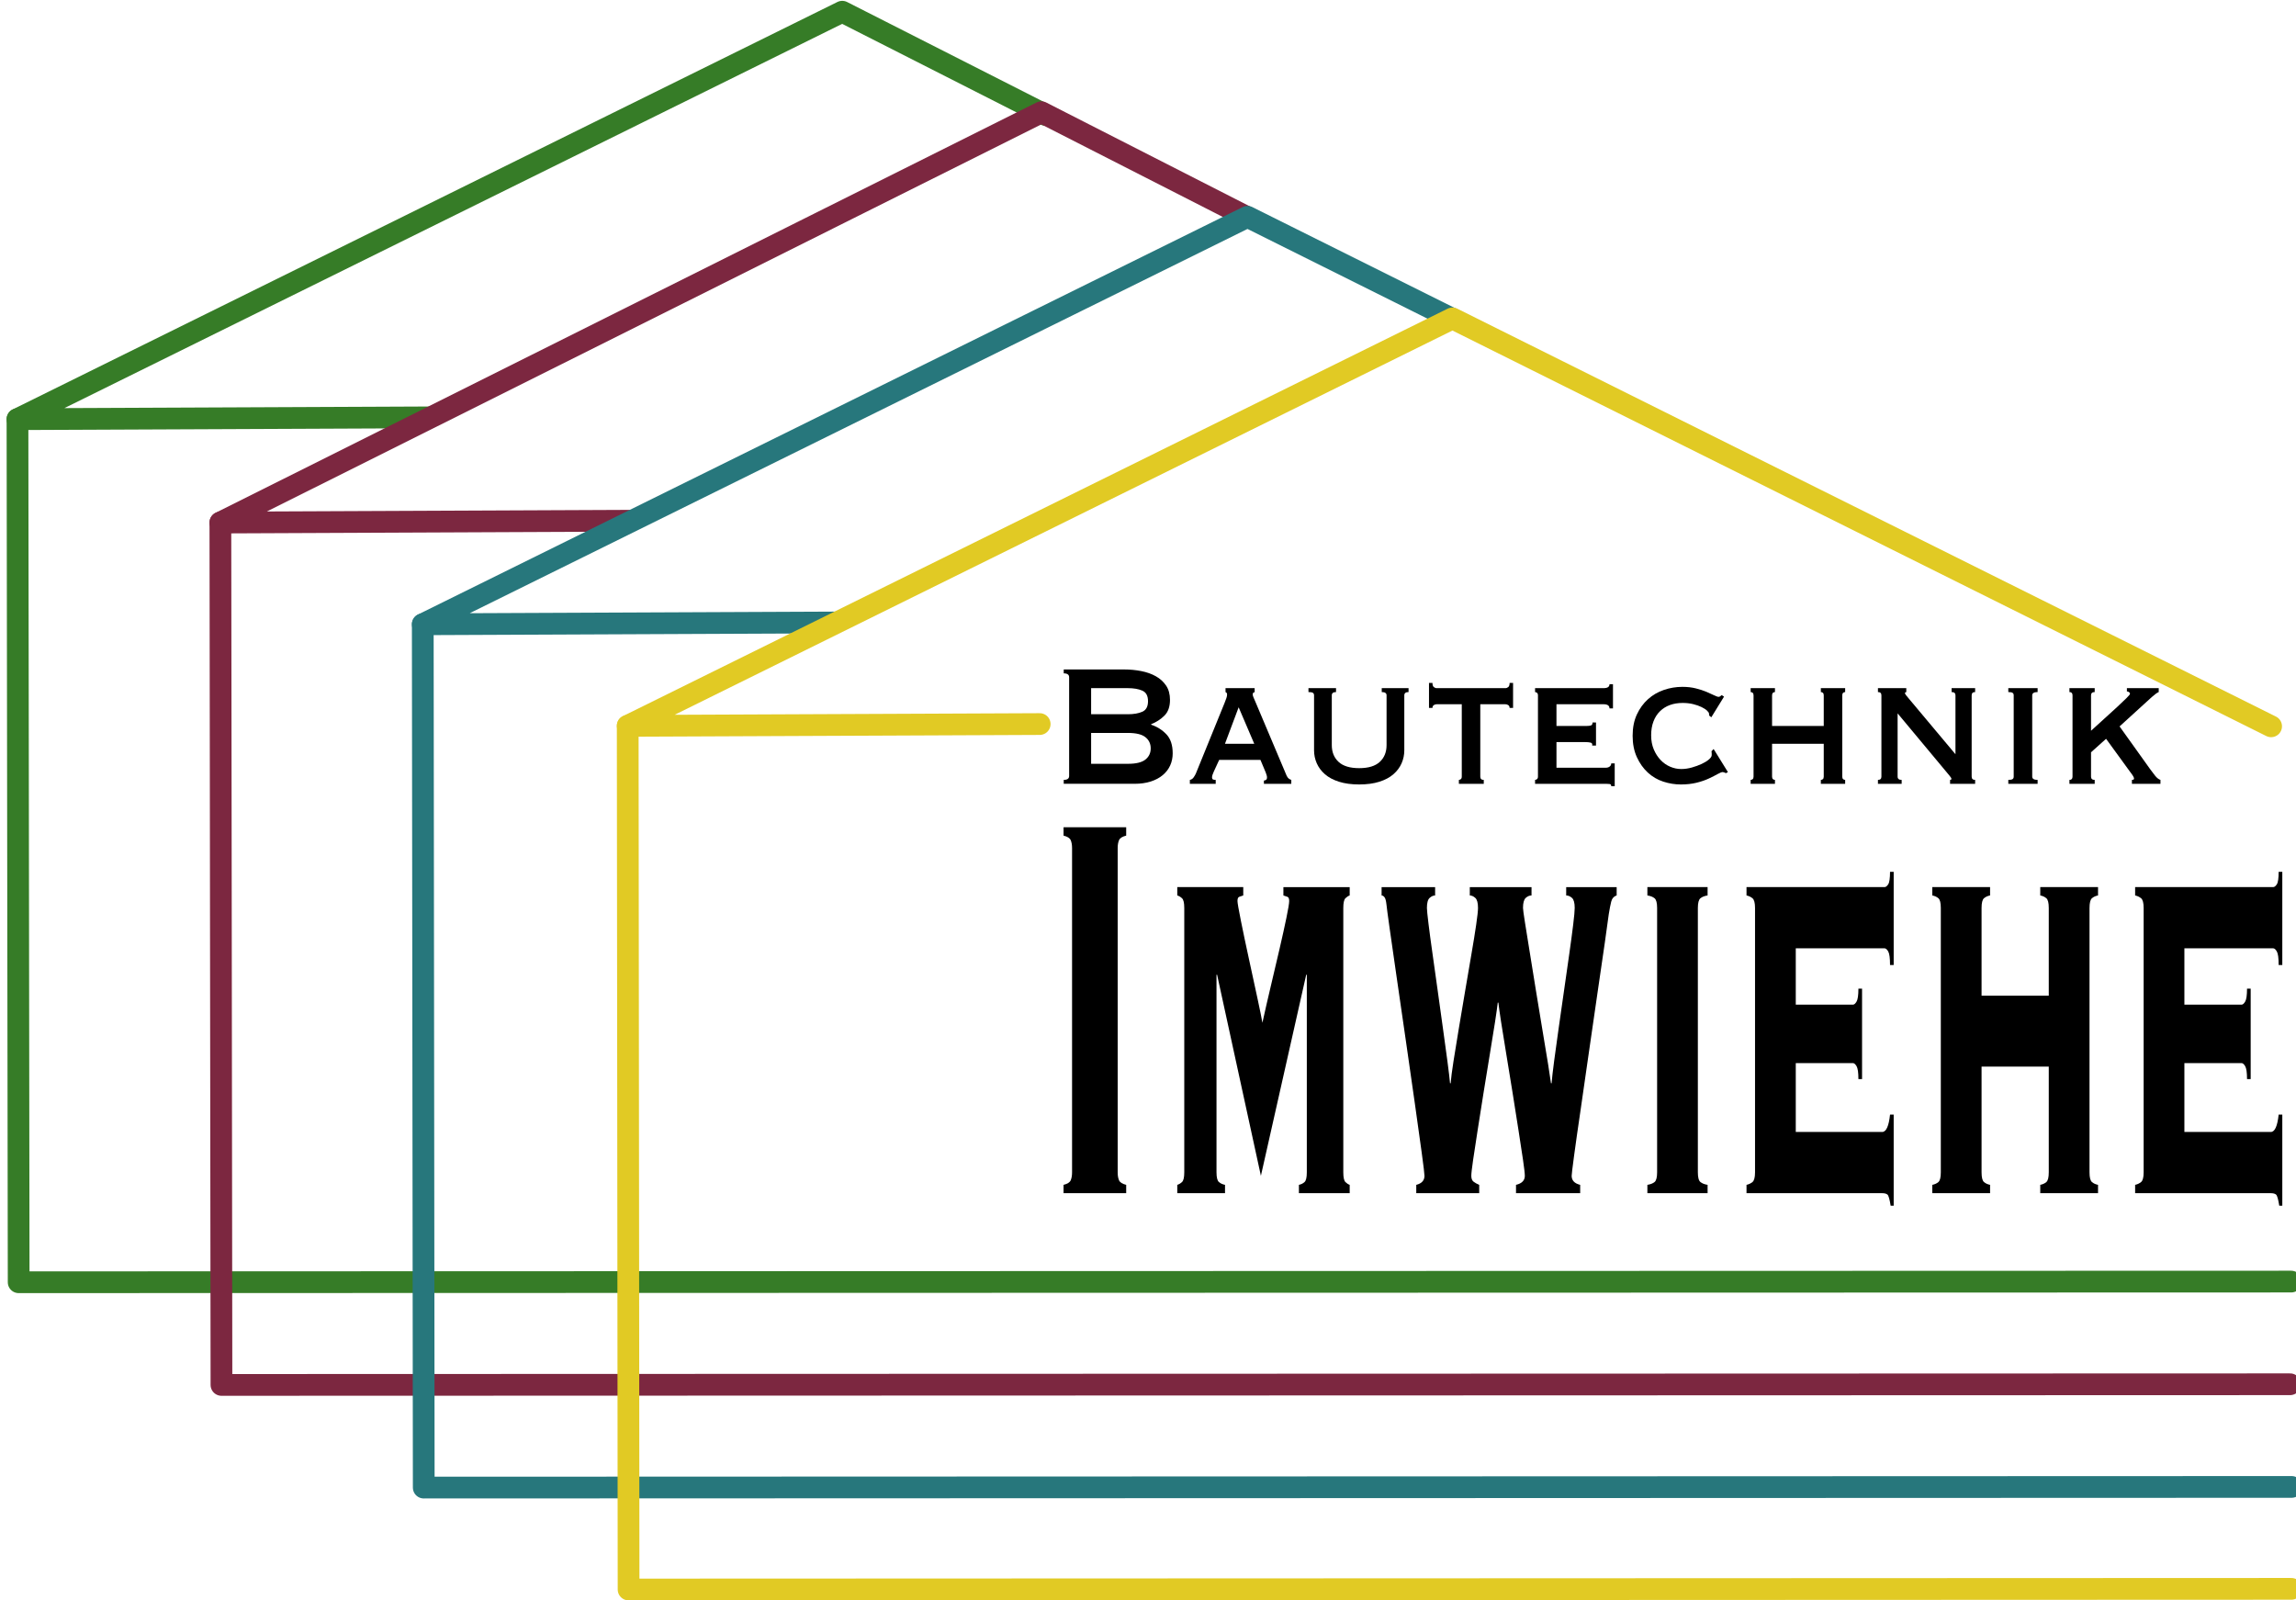 <?xml version="1.0" encoding="UTF-8" standalone="no"?><!DOCTYPE svg PUBLIC "-//W3C//DTD SVG 1.1//EN" "http://www.w3.org/Graphics/SVG/1.1/DTD/svg11.dtd"><svg width="100%" height="100%" viewBox="0 0 4126 2875" version="1.1" xmlns="http://www.w3.org/2000/svg" xmlns:xlink="http://www.w3.org/1999/xlink" xml:space="preserve" xmlns:serif="http://www.serif.com/" style="fill-rule:evenodd;clip-rule:evenodd;stroke-linecap:round;stroke-linejoin:round;stroke-miterlimit:1.5;"><g><g><path d="M1878.69,206.449l-365.168,-185.39l-1482.11,732.153l740.329,-3.248" style="fill:none;stroke:#367c27;stroke-width:39.06px;"/><path d="M31.411,753.212l2.125,1550.81l4083.7,-1.173" style="fill:none;stroke:#367c27;stroke-width:39.06px;"/></g><g><path d="M2243.44,391.358l-372.057,-189.708l-1475.35,737.31l736.952,-3.271" style="fill:none;stroke:#7c2740;stroke-width:39.06px;"/><path d="M396.032,938.96l1.934,1549.56l3717.4,-1.172" style="fill:none;stroke:#7c2740;stroke-width:39.06px;"/></g><g><path d="M2608.14,572.144l-366.304,-182.534l-1482.11,732.153l740.328,-3.248" style="fill:none;stroke:#27777c;stroke-width:39.06px;"/><path d="M759.729,1121.76l1.746,1551.23l3356.58,-1.173" style="fill:none;stroke:#27777c;stroke-width:39.06px;"/></g><g><path d="M4081.28,1305.07l-1471.14,-732.937l-1482.11,732.153l740.329,-3.248" style="fill:none;stroke:#e1ca24;stroke-width:39.06px;"/><path d="M1128.03,1304.28l1.555,1551.84l2987.95,-1.173" style="fill:none;stroke:#e1ca24;stroke-width:39.06px;"/></g><g><path d="M1911.24,2129.01c6.921,-1.667 11.202,-4.375 12.841,-8.125c1.64,-3.75 2.459,-8.542 2.459,-14.375l0,-582.5c0,-5.834 -0.819,-10.625 -2.459,-14.375c-1.639,-3.75 -5.92,-6.459 -12.841,-8.125l-0,-15l112.567,-0l-0,15c-6.922,1.666 -11.202,4.375 -12.841,8.125c-1.64,3.75 -2.459,8.541 -2.459,14.375l-0,582.5c-0,5.833 0.819,10.625 2.459,14.375c1.639,3.75 5.919,6.458 12.841,8.125l-0,15l-112.567,-0l-0,-15Z" style="fill-rule:nonzero;"/><path d="M2186.1,2106.51c0,9.166 1.458,15 4.372,17.5c2.914,2.5 6.557,4.166 10.929,5l-0,15l-85.792,-0l0,-15c2.915,-0.834 5.738,-2.5 8.47,-5c2.732,-2.5 4.098,-8.334 4.098,-17.5l0,-475c0,-9.167 -1.366,-15 -4.098,-17.5c-2.732,-2.5 -5.555,-4.167 -8.47,-5l0,-15l118.578,-0l0,15c-2.914,0.833 -5.373,1.666 -7.377,2.5c-2.003,0.833 -3.005,3.333 -3.005,7.5c-0,3.333 2.095,15.416 6.284,36.25c4.189,20.833 9.016,43.75 14.481,68.75c5.464,25 10.564,48.541 15.3,70.625c4.736,22.083 7.65,36.458 8.743,43.125c4.372,-20 9.381,-41.875 15.027,-65.625c5.647,-23.75 10.929,-46.25 15.847,-67.5c4.918,-21.25 9.016,-39.792 12.295,-55.625c3.279,-15.834 4.918,-25.834 4.918,-30c0,-4.167 -1.002,-6.667 -3.005,-7.5c-2.004,-0.834 -4.463,-1.667 -7.377,-2.5l-0,-15l119.124,-0l0,15c-2.55,0.833 -5.1,2.5 -7.65,5c-2.55,2.5 -3.825,8.333 -3.825,17.5l-0,475c-0,9.166 1.275,15 3.825,17.5c2.55,2.5 5.1,4.166 7.65,5l0,15l-91.256,-0l0,-15c4.008,-0.834 7.377,-2.5 10.109,-5c2.733,-2.5 4.099,-8.334 4.099,-17.5l-0,-355l-1.093,-0l-81.42,361.25l-78.688,-361.25l-1.093,-0l0,355Z" style="fill-rule:nonzero;"/><path d="M2578.99,1609.01c-3.279,-0 -6.558,1.458 -9.836,4.375c-3.279,2.916 -4.918,8.958 -4.918,18.125c-0,3.333 0.91,12.5 2.732,27.5c1.821,15 4.189,32.708 7.104,53.125c2.914,20.416 6.01,42.5 9.289,66.25c3.279,23.75 6.466,46.666 9.563,68.75c3.096,22.083 5.829,42.083 8.196,60c2.368,17.916 3.917,31.041 4.645,39.375l1.093,-0c0.729,-9.167 2.459,-22.5 5.191,-40c2.733,-17.5 5.92,-37.084 9.563,-58.75c3.643,-21.667 7.468,-44.375 11.475,-68.125c4.008,-23.75 7.742,-45.625 11.202,-65.625c3.461,-20 6.284,-37.5 8.47,-52.5c2.186,-15 3.279,-25 3.279,-30c-0,-9.167 -1.639,-15.209 -4.918,-18.125c-3.279,-2.917 -6.557,-4.375 -9.836,-4.375l-0,-15l110.928,-0l-0,15c-3.643,-0 -7.104,1.458 -10.383,4.375c-3.278,2.916 -4.918,8.958 -4.918,18.125c0,2.5 1.184,11.25 3.552,26.25c2.368,15 5.283,33.125 8.743,54.375c3.461,21.25 7.195,44.375 11.202,69.375c4.008,25 7.924,48.75 11.749,71.25c3.825,22.5 7.104,42.291 9.836,59.375c2.732,17.083 4.463,28.541 5.191,34.375l1.093,-0c0.729,-9.167 2.277,-22.709 4.645,-40.625c2.368,-17.917 5.1,-37.709 8.196,-59.375c3.097,-21.667 6.284,-43.959 9.563,-66.875c3.279,-22.917 6.375,-44.584 9.29,-65c2.914,-20.417 5.282,-38.125 7.103,-53.125c1.822,-15 2.733,-25 2.733,-30c-0,-9.167 -1.64,-15.209 -4.918,-18.125c-3.279,-2.917 -6.74,-4.375 -10.383,-4.375l0,-15l90.71,-0l-0,15c-5.1,1.666 -8.379,5.416 -9.836,11.25c-1.457,5.833 -2.915,13.333 -4.372,22.5c-1.093,8.333 -3.461,25.416 -7.104,51.25c-3.643,25.833 -8.014,55.833 -13.114,90c-5.1,34.166 -10.292,70 -15.574,107.5c-5.282,37.5 -10.291,72.291 -15.027,104.375c-4.736,32.083 -8.561,58.958 -11.475,80.625c-2.915,21.666 -4.372,33.75 -4.372,36.25c0,8.333 5.1,13.75 15.301,16.25l-0,15l-115.3,-0l0,-15c10.565,-2.5 15.847,-7.917 15.847,-16.25c0,-4.167 -1.093,-13.75 -3.279,-28.75c-2.185,-15 -4.918,-32.917 -8.196,-53.75c-3.279,-20.834 -6.831,-43.334 -10.656,-67.5c-3.825,-24.167 -7.559,-47.084 -11.202,-68.75c-3.643,-21.667 -6.739,-40.834 -9.289,-57.5c-2.551,-16.667 -4.19,-28.334 -4.918,-35l-1.093,-0c-0.729,6.666 -2.368,18.333 -4.918,35c-2.55,16.666 -5.647,35.833 -9.29,57.5c-3.643,21.666 -7.377,44.583 -11.202,68.75c-3.825,24.166 -7.377,46.666 -10.656,67.5c-3.278,20.833 -6.01,38.75 -8.196,53.75c-2.186,15 -3.279,24.583 -3.279,28.75c0,5 1.366,8.541 4.098,10.625c2.733,2.083 6.102,3.958 10.11,5.625l-0,15l-113.114,-0l0,-15c9.836,-2.5 14.754,-7.917 14.754,-16.25c0,-3.334 -1.639,-17.084 -4.918,-41.25c-3.279,-24.167 -7.377,-53.542 -12.295,-88.125c-4.918,-34.584 -10.291,-72.084 -16.12,-112.5c-5.829,-40.417 -11.293,-78.125 -16.393,-113.125c-5.1,-35 -9.381,-64.792 -12.842,-89.375c-3.46,-24.584 -5.373,-38.959 -5.737,-43.125c-0.729,-6.667 -1.913,-11.042 -3.552,-13.125c-1.639,-2.084 -3.37,-3.125 -5.191,-3.125l-0,-15l96.174,-0l-0,15Z" style="fill-rule:nonzero;"/><path d="M3068.61,1609.01c-5.464,0.833 -9.745,2.5 -12.841,5c-3.097,2.5 -4.645,8.333 -4.645,17.5l-0,475c-0,9.166 1.548,15 4.645,17.5c3.096,2.5 7.377,4.166 12.841,5l-0,15l-108.196,-0l0,-15c5.465,-0.834 9.745,-2.5 12.842,-5c3.096,-2.5 4.645,-8.334 4.645,-17.5l-0,-475c-0,-9.167 -1.549,-15 -4.645,-17.5c-3.097,-2.5 -7.377,-4.167 -12.842,-5l0,-15l108.196,-0l-0,15Z" style="fill-rule:nonzero;"/><path d="M3382.26,2034.01c7.286,-0 12.022,-10.417 14.207,-31.25l6.558,-0l-0,163.75l-5.465,-0c-1.821,-11.667 -3.734,-18.334 -5.737,-20c-2.004,-1.667 -5.191,-2.5 -9.563,-2.5l-243.713,-0l-0,-15c4.007,-0.834 7.559,-2.5 10.655,-5c3.097,-2.5 4.645,-8.334 4.645,-17.5l0,-475c0,-9.167 -1.548,-15 -4.645,-17.5c-3.096,-2.5 -6.648,-4.167 -10.655,-5l-0,-15l248.085,-0c2.185,-0 4.371,-1.667 6.557,-5c2.186,-3.334 3.278,-10.834 3.278,-22.5l6.558,-0l-0,167.5l-6.558,-0c0,-12.5 -1.092,-20.625 -3.278,-24.375c-2.186,-3.75 -4.372,-5.625 -6.557,-5.625l-159.562,-0l0,101.25l102.732,-0c2.185,-0 4.371,-1.875 6.557,-5.625c2.186,-3.75 3.278,-11.459 3.278,-23.125l6.558,-0l-0,162.5l-6.558,-0c0,-11.667 -1.092,-19.375 -3.278,-23.125c-2.186,-3.75 -4.372,-5.625 -6.557,-5.625l-102.732,-0l0,123.75l155.19,-0Z" style="fill-rule:nonzero;"/><path d="M3560.95,2106.51c-0,9.166 1.457,15 4.371,17.5c2.915,2.5 6.558,4.166 10.929,5l0,15l-103.824,-0l-0,-15c4.372,-0.834 8.014,-2.5 10.929,-5c2.914,-2.5 4.371,-8.334 4.371,-17.5l0,-475c0,-9.167 -1.457,-15 -4.371,-17.5c-2.915,-2.5 -6.557,-4.167 -10.929,-5l-0,-15l103.824,-0l0,15c-4.371,0.833 -8.014,2.5 -10.929,5c-2.914,2.5 -4.371,8.333 -4.371,17.5l-0,157.5l120.763,-0l0,-157.5c0,-9.167 -1.457,-15 -4.371,-17.5c-2.914,-2.5 -6.557,-4.167 -10.929,-5l0,-15l103.824,-0l0,15c-4.371,0.833 -8.014,2.5 -10.929,5c-2.914,2.5 -4.371,8.333 -4.371,17.5l-0,475c-0,9.166 1.457,15 4.371,17.5c2.915,2.5 6.558,4.166 10.929,5l0,15l-103.824,-0l0,-15c4.372,-0.834 8.015,-2.5 10.929,-5c2.914,-2.5 4.371,-8.334 4.371,-17.5l0,-190l-120.763,-0l-0,190Z" style="fill-rule:nonzero;"/><path d="M4080.62,2034.01c7.286,-0 12.022,-10.417 14.208,-31.25l6.557,-0l0,163.75l-5.464,-0c-1.822,-11.667 -3.734,-18.334 -5.738,-20c-2.003,-1.667 -5.191,-2.5 -9.563,-2.5l-243.713,-0l0,-15c4.007,-0.834 7.559,-2.5 10.656,-5c3.096,-2.5 4.645,-8.334 4.645,-17.5l-0,-475c-0,-9.167 -1.549,-15 -4.645,-17.5c-3.097,-2.5 -6.649,-4.167 -10.656,-5l0,-15l248.085,-0c2.186,-0 4.372,-1.667 6.557,-5c2.186,-3.334 3.279,-10.834 3.279,-22.5l6.557,-0l0,167.5l-6.557,-0c-0,-12.5 -1.093,-20.625 -3.279,-24.375c-2.185,-3.75 -4.371,-5.625 -6.557,-5.625l-159.561,-0l-0,101.25l102.731,-0c2.186,-0 4.372,-1.875 6.557,-5.625c2.186,-3.75 3.279,-11.459 3.279,-23.125l6.557,-0l0,162.5l-6.557,-0c-0,-11.667 -1.093,-19.375 -3.279,-23.125c-2.185,-3.75 -4.371,-5.625 -6.557,-5.625l-102.731,-0l-0,123.75l155.189,-0Z" style="fill-rule:nonzero;"/></g><g><path d="M2026.98,1283.4c10.396,0 19.003,-1.497 25.818,-4.492c6.816,-2.995 10.223,-9.31 10.223,-18.945c0,-9.636 -3.407,-15.951 -10.223,-18.946c-6.815,-2.994 -15.422,-4.492 -25.818,-4.492l-66.192,0l0,46.875l66.192,0Zm-0,89.063c14.555,-0 25.009,-2.539 31.363,-7.618c6.353,-5.078 9.53,-11.783 9.53,-20.117c0,-8.333 -3.177,-15.039 -9.53,-20.117c-6.354,-5.078 -16.808,-7.617 -31.363,-7.617l-66.192,-0l0,55.469l66.192,-0Zm-6.931,-169.532c10.627,0 20.909,0.977 30.843,2.93c9.935,1.953 18.714,5.078 26.338,9.375c7.624,4.297 13.747,9.896 18.367,16.797c4.621,6.901 6.931,15.43 6.931,25.586c0,12.239 -3.35,21.68 -10.05,28.32c-6.7,6.641 -14.67,11.784 -23.912,15.43l0,0.781c10.859,3.646 20.043,9.44 27.551,17.383c7.509,7.943 11.263,19.336 11.263,34.18c0,7.812 -1.502,15.039 -4.505,21.679c-3.003,6.641 -7.451,12.435 -13.342,17.383c-5.892,4.948 -13.112,8.789 -21.66,11.524c-8.548,2.734 -18.252,4.101 -29.11,4.101l-127.185,0l-0,-7.031c6.469,-0 9.703,-2.344 9.703,-7.031l0,-177.344c0,-4.688 -3.234,-7.031 -9.703,-7.031l-0,-7.032l108.471,0Z" style="fill-rule:nonzero;"/><path d="M2253.97,1336.53l-28.071,-65.625l-24.605,65.625l52.676,0Zm-115.749,64.844c2.773,-0.521 5.025,-2.018 6.758,-4.492c1.733,-2.474 3.061,-4.753 3.986,-6.836l51.636,-126.953c1.386,-3.646 2.484,-6.576 3.292,-8.789c0.809,-2.214 1.213,-4.362 1.213,-6.446c0,-1.562 -0.289,-2.539 -0.866,-2.929c-0.578,-0.391 -1.213,-0.847 -1.906,-1.368l-0,-7.031l52.329,0l0,7.031c-0.693,0.521 -1.444,0.912 -2.252,1.172c-0.809,0.261 -1.213,1.302 -1.213,3.125c-0,1.563 0.52,3.451 1.559,5.664c1.04,2.214 2.137,4.753 3.293,7.618l56.141,132.812c1.155,2.344 2.426,4.036 3.812,5.078c1.386,1.042 2.888,1.823 4.505,2.344l0,7.031l-49.21,0l-0,-5.859c1.155,-0 2.368,-0.391 3.639,-1.172c1.27,-0.781 1.906,-2.214 1.906,-4.297c-0,-1.562 -0.231,-2.995 -0.693,-4.297c-0.462,-1.302 -1.04,-2.995 -1.733,-5.078l-9.357,-22.266l-74.162,0l-9.704,21.094c-0.924,2.083 -1.675,3.971 -2.253,5.664c-0.577,1.693 -0.866,3.19 -0.866,4.492c0,2.084 0.578,3.386 1.733,3.907c1.155,0.52 2.772,0.781 4.852,0.781l-0,7.031l-46.439,0l0,-7.031Z" style="fill-rule:nonzero;"/><path d="M2400.91,1243.56c-5.083,0 -7.624,1.954 -7.624,5.86l-0,89.453c-0,12.5 4.043,22.526 12.129,30.078c8.086,7.552 20.447,11.328 37.081,11.328c16.635,0 28.995,-3.776 37.081,-11.328c8.087,-7.552 12.13,-17.578 12.13,-30.078l-0,-89.453c-0,-3.906 -2.888,-5.86 -8.664,-5.86l-0,-7.031l48.171,0l-0,7.031c-5.083,0 -7.624,1.954 -7.624,5.86l-0,98.828c-0,8.073 -1.618,15.82 -4.852,23.242c-3.235,7.422 -8.144,13.997 -14.729,19.727c-6.584,5.729 -15.017,10.221 -25.298,13.476c-10.281,3.255 -22.353,4.883 -36.215,4.883c-13.862,0 -25.934,-1.628 -36.215,-4.883c-10.281,-3.255 -18.714,-7.747 -25.298,-13.476c-6.585,-5.73 -11.494,-12.305 -14.729,-19.727c-3.234,-7.422 -4.851,-15.169 -4.851,-23.242l-0,-98.828c-0,-2.084 -0.693,-3.581 -2.08,-4.492c-1.386,-0.912 -4.043,-1.368 -7.97,-1.368l-0,-7.031l49.557,0l-0,7.031Z" style="fill-rule:nonzero;"/><path d="M2621.67,1401.37c1.155,-0 2.311,-0.456 3.466,-1.367c1.155,-0.912 1.733,-2.409 1.733,-4.492l-0,-130.079l-45.052,0c-1.849,0 -3.581,0.521 -5.199,1.563c-1.617,1.042 -2.426,2.734 -2.426,5.078l-6.238,0l0,-44.922l6.238,0c0,3.646 0.809,6.12 2.426,7.422c1.618,1.302 3.35,1.953 5.199,1.953l123.373,0c1.848,0 3.581,-0.651 5.198,-1.953c1.617,-1.302 2.426,-3.776 2.426,-7.422l6.238,0l-0,44.922l-6.238,0c-0,-2.344 -0.809,-4.036 -2.426,-5.078c-1.617,-1.042 -3.35,-1.563 -5.198,-1.563l-45.052,0l-0,130.079c-0,3.906 2.079,5.859 6.238,5.859l-0,7.031l-44.706,0l0,-7.031Z" style="fill-rule:nonzero;"/><path d="M2892.33,1272.86c0,-4.948 -3.581,-7.422 -10.743,-7.422l-84.559,0l0,39.063l53.369,-0c3.928,-0 6.816,-0.326 8.664,-0.977c1.848,-0.651 2.773,-2.409 2.773,-5.273l6.238,-0l-0,41.406l-6.932,0c0.694,-2.864 -0.231,-4.622 -2.772,-5.273c-2.541,-0.651 -6.122,-0.977 -10.743,-0.977l-50.597,0l0,46.094l88.718,-0c2.772,-0 5.083,-0.716 6.931,-2.149c1.848,-1.432 2.772,-3.32 2.772,-5.664l6.238,0l0,41.016l-6.238,0c0,-2.344 -0.924,-3.646 -2.772,-3.906c-1.848,-0.261 -4.159,-0.391 -6.931,-0.391l-127.185,0l-0,-7.031c1.155,-0 2.31,-0.456 3.465,-1.367c1.155,-0.912 1.733,-2.409 1.733,-4.492l0,-146.094c0,-2.084 -0.578,-3.581 -1.733,-4.492c-1.155,-0.912 -2.31,-1.368 -3.465,-1.368l-0,-7.031l123.026,0c7.162,0 10.743,-2.344 10.743,-7.031l6.238,-0l0,43.359l-6.238,0Z" style="fill-rule:nonzero;"/><path d="M3071.49,1285.75c0,-0.521 -0.057,-1.042 -0.173,-1.563c-0.115,-0.52 -0.173,-1.171 -0.173,-1.953c-0,-1.302 -1.155,-3.06 -3.466,-5.273c-2.31,-2.214 -5.602,-4.362 -9.877,-6.445c-4.274,-2.084 -9.299,-3.842 -15.075,-5.274c-5.775,-1.432 -12.129,-2.148 -19.06,-2.148c-8.317,-0 -15.884,1.237 -22.699,3.711c-6.816,2.474 -12.765,6.184 -17.848,11.132c-5.083,4.948 -9.01,11.068 -11.783,18.36c-2.772,7.291 -4.158,15.625 -4.158,25c-0,9.375 1.559,17.773 4.678,25.195c3.119,7.422 7.22,13.802 12.303,19.141c5.083,5.338 10.859,9.375 17.328,12.109c6.469,2.734 13.053,4.102 19.753,4.102c6.238,-0 12.592,-0.912 19.061,-2.735c6.469,-1.823 12.36,-3.971 17.674,-6.445c5.314,-2.474 9.645,-5.143 12.995,-8.008c3.35,-2.864 5.026,-5.469 5.026,-7.812l-0,-3.125c-0,-1.563 -0.116,-2.865 -0.347,-3.907l3.812,-3.906l25.645,41.406l-3.466,1.954c-2.772,-1.303 -4.736,-1.954 -5.891,-1.954c-1.848,0 -4.852,1.172 -9.01,3.516c-4.159,2.344 -9.415,5.013 -15.769,8.008c-6.353,2.995 -13.746,5.534 -22.179,7.617c-8.433,2.083 -17.847,3.125 -28.244,3.125c-10.628,0 -21.14,-1.693 -31.536,-5.078c-10.397,-3.386 -19.638,-8.789 -27.725,-16.211c-8.086,-7.422 -14.67,-16.667 -19.753,-27.734c-5.083,-11.068 -7.624,-23.894 -7.624,-38.477c-0,-14.583 2.541,-27.344 7.624,-38.281c5.083,-10.938 11.783,-20.117 20.1,-27.539c8.317,-7.422 17.847,-12.956 28.591,-16.602c10.743,-3.646 21.775,-5.469 33.095,-5.469c8.78,0 16.808,0.912 24.086,2.735c7.277,1.823 13.689,3.906 19.234,6.25c5.544,2.344 10.165,4.427 13.862,6.25c3.696,1.823 6.353,2.734 7.97,2.734c1.156,0 2.138,-0.39 2.946,-1.172c0.809,-0.781 1.675,-1.432 2.599,-1.953l4.159,2.735l-22.873,37.109l-3.812,-3.125Z" style="fill-rule:nonzero;"/><path d="M3184.47,1395.51c-0,2.083 0.519,3.58 1.559,4.492c1.04,0.911 2.253,1.367 3.639,1.367l-0,7.031l-43.666,0l0,-7.031c1.386,-0 2.599,-0.456 3.639,-1.367c1.04,-0.912 1.56,-2.409 1.56,-4.492l-0,-146.094c-0,-2.084 -0.52,-3.581 -1.56,-4.492c-1.04,-0.912 -2.253,-1.368 -3.639,-1.368l0,-7.031l43.666,0l-0,7.031c-1.386,0 -2.599,0.456 -3.639,1.368c-1.04,0.911 -1.559,2.408 -1.559,4.492l-0,55.078l92.876,-0l-0,-55.078c-0,-2.084 -0.52,-3.581 -1.56,-4.492c-1.039,-0.912 -2.252,-1.368 -3.638,-1.368l-0,-7.031l43.665,0l0,7.031c-1.386,0 -2.599,0.456 -3.638,1.368c-1.04,0.911 -1.56,2.408 -1.56,4.492l0,146.094c0,2.083 0.52,3.58 1.56,4.492c1.039,0.911 2.252,1.367 3.638,1.367l0,7.031l-43.665,0l-0,-7.031c1.386,-0 2.599,-0.456 3.638,-1.367c1.04,-0.912 1.56,-2.409 1.56,-4.492l-0,-58.985l-92.876,0l-0,58.985Z" style="fill-rule:nonzero;"/><path d="M3374.73,1401.37c4.159,-0 6.238,-1.953 6.238,-5.859l0,-146.094c0,-3.906 -2.079,-5.86 -6.238,-5.86l0,-7.031l50.944,0l-0,7.031c-1.618,0.261 -2.426,0.912 -2.426,1.954c-0,1.302 2.541,4.817 7.624,10.546l83.173,99.219l-0,-105.859c-0,-3.906 -2.311,-5.86 -6.931,-5.86l-0,-7.031l42.279,0l0,7.031c-4.158,0 -6.238,1.954 -6.238,5.86l0,146.094c0,3.906 2.08,5.859 6.238,5.859l0,7.031l-45.052,0l0,-7.031c1.618,-0 2.426,-0.651 2.426,-1.953c0,-1.042 -1.097,-2.865 -3.292,-5.469c-2.195,-2.604 -4.679,-5.599 -7.451,-8.984l-85.945,-103.125l-0,113.672c-0,3.906 2.426,5.859 7.277,5.859l0,7.031l-42.626,0l0,-7.031Z" style="fill-rule:nonzero;"/><path d="M3609,1401.37c3.697,-0 6.238,-0.456 7.625,-1.367c1.386,-0.912 2.079,-2.409 2.079,-4.492l-0,-146.094c-0,-2.084 -0.693,-3.581 -2.079,-4.492c-1.387,-0.912 -3.928,-1.368 -7.625,-1.368l0,-7.031l52.676,0l0,7.031c-6.469,0 -9.703,1.954 -9.703,5.86l-0,146.094c-0,3.906 3.234,5.859 9.703,5.859l0,7.031l-52.676,0l0,-7.031Z" style="fill-rule:nonzero;"/><path d="M3757.67,1395.51c-0,3.906 2.195,5.859 6.584,5.859l0,7.031l-45.398,0l-0,-7.031c3.696,-0 5.545,-1.953 5.545,-5.859l-0,-146.094c-0,-3.906 -1.849,-5.86 -5.545,-5.86l-0,-7.031l45.398,0l0,7.031c-4.389,0 -6.584,1.954 -6.584,5.86l-0,63.672c7.855,-7.292 15.941,-14.649 24.258,-22.071c8.318,-7.422 15.826,-14.257 22.526,-20.507c6.7,-6.25 12.245,-11.524 16.635,-15.821c4.39,-4.297 6.584,-6.966 6.584,-8.008c0,-1.302 -0.635,-2.343 -1.906,-3.125c-1.27,-0.781 -2.483,-1.171 -3.638,-1.171l-0,-5.86l57.181,0l-0,7.031c-2.773,1.042 -6.931,4.037 -12.476,8.985l-57.874,52.734l54.755,76.563c2.772,3.906 5.776,7.877 9.01,11.914c3.235,4.036 6.469,6.575 9.704,7.617l-0,7.031l-51.29,0l0,-7.031c2.541,-0 3.812,-0.781 3.812,-2.344c0,-1.042 -0.52,-2.474 -1.559,-4.297c-1.04,-1.823 -3.062,-4.687 -6.065,-8.593l-42.626,-58.594l-27.031,24.219l-0,43.75Z" style="fill-rule:nonzero;"/></g></g></svg>